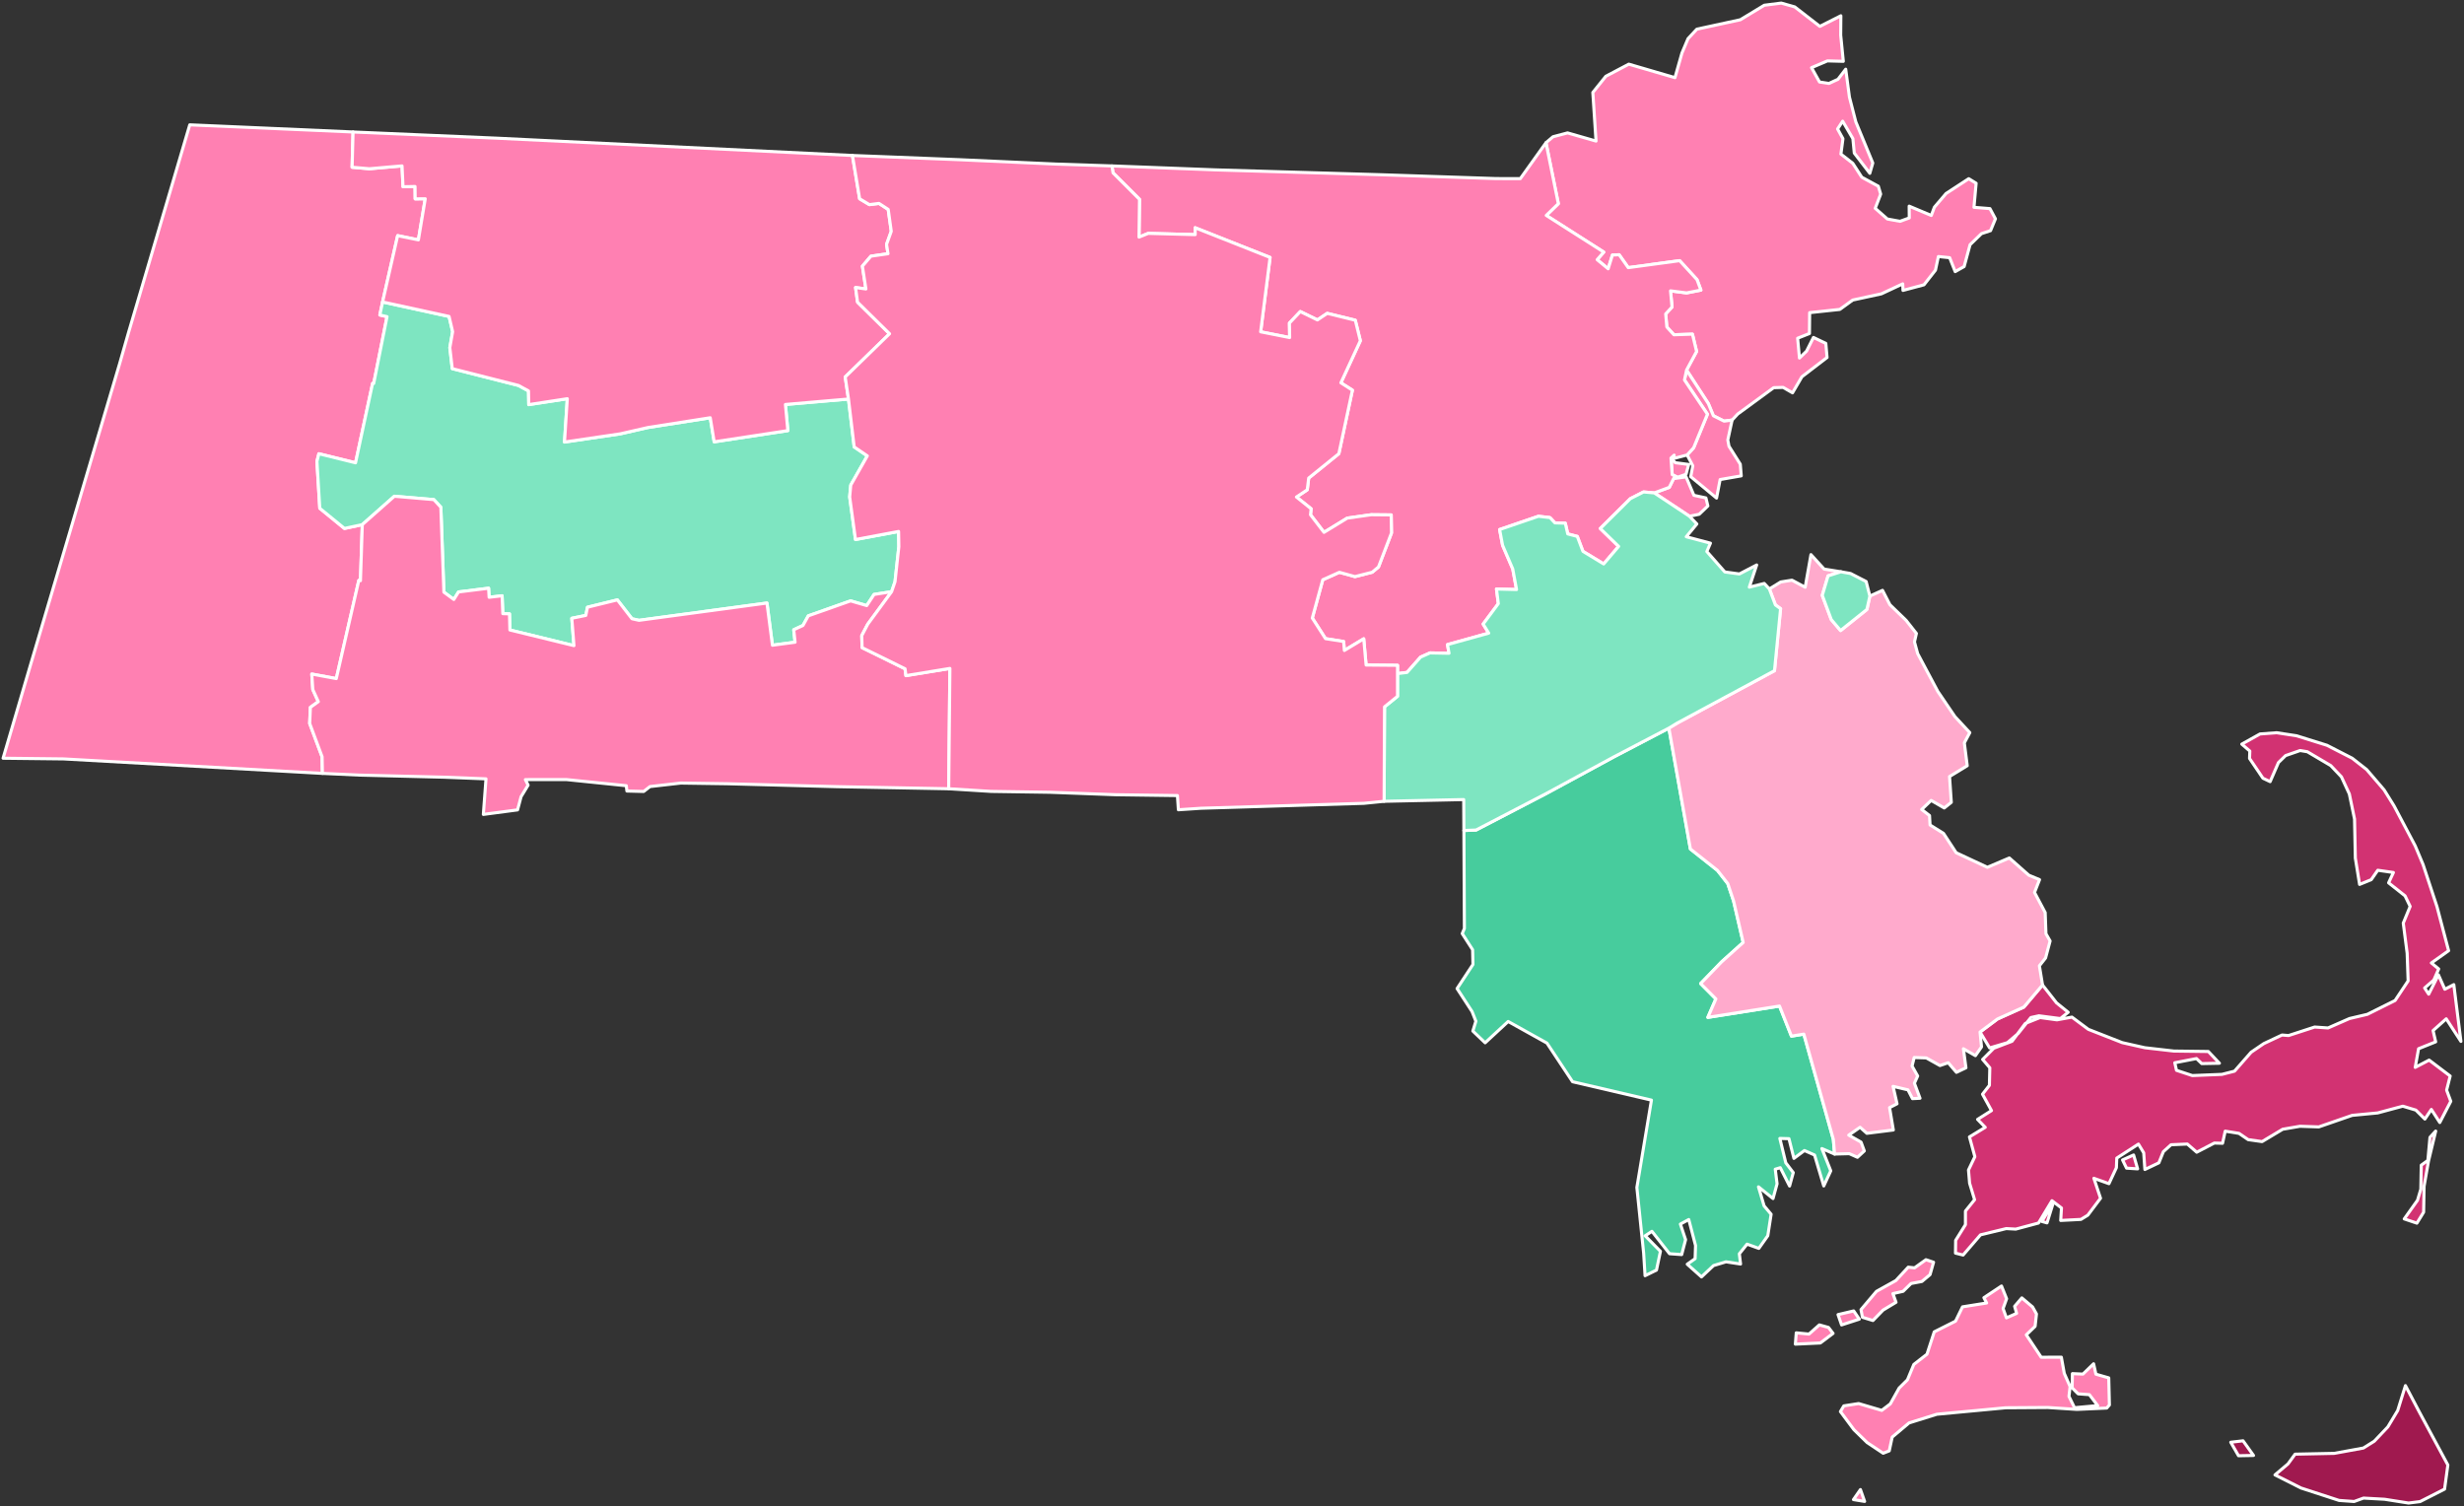 <?xml version="1.0" encoding="UTF-8" standalone="no"?>
<svg
   version="1.2"
   width="800"
   height="489"
   viewBox="0 0 800 489"
   stroke-linecap="round"
   stroke-linejoin="round"
   id="svg1"
   sodipodi:docname="1832_Massachusetts_gubernatorial_election_results_map_by_county.svg"
   inkscape:version="1.3.2 (091e20e, 2023-11-25, custom)"
   xmlns:inkscape="http://www.inkscape.org/namespaces/inkscape"
   xmlns:sodipodi="http://sodipodi.sourceforge.net/DTD/sodipodi-0.dtd"
   xmlns="http://www.w3.org/2000/svg"
   xmlns:svg="http://www.w3.org/2000/svg">
  <rect x="0" y="0" width="800" height="489" fill="#333333" stroke="none"/>
  <defs
     id="defs1" />
  <sodipodi:namedview
     id="namedview1"
     pagecolor="#ffffff"
     bordercolor="#000000"
     borderopacity="0.25"
     inkscape:showpageshadow="2"
     inkscape:pageopacity="0.0"
     inkscape:pagecheckerboard="0"
     inkscape:deskcolor="#d1d1d1"
     inkscape:zoom="1.1871875"
     inkscape:cx="395.47249"
     inkscape:cy="207.21242"
     inkscape:window-width="1920"
     inkscape:window-height="970"
     inkscape:window-x="-12"
     inkscape:window-y="-12"
     inkscape:window-maximized="1"
     inkscape:current-layer="svg1" />
  <g
     id="Massachusetts 1831-1834"
     style="fill:#676767;fill-opacity:1;stroke:#ffffff;stroke-opacity:1">
    <path
       d="M 562.37 136.39 559.77 136.73 556.29 134.99 554.65 131.04 547.58 120.16 550.84 114.11 549.49 108.49 543.48 108.69 541.18 106.18 540.81 101.92 542.87 99.68 542.38 94.43 547.58 95.1 552.24 94.19 550.98 90.8 545.34 84.63 528.65 86.9 525.7 82.71 523.51 82.81 522.13 87.27 518.56 84.31 520.7 81.85 502.03 69.94 505.95 66.13 501.94 46.34 504.22 44.4 508.95 43.15 518.19 45.8 517.15 30.03 521.38 24.76 528.83 20.83 543.82 25.21 546.08 17.23 548.06 12.55 550.92 9.47 565.05 6.41 572.82 1.7 578.34 1 582.71 2.24 590.86 8.56 597.68 5.12 597.63 11.41 598.48 19.91 593.32 19.77 588.16 21.97 590.75 26.62 593.81 27.09 596.75 25.74 599.26 22.46 600.47 31.54 602.54 39.57 608.05 52.93 607.08 56.27 602.04 49.7 601.58 45 598.27 39.35 596.62 41.87 598.36 45.04 597.7 50.03 601.55 53.02 604.48 57.54 609.85 60.46 610.61 63.02 608.84 67.63 612.78 71.1 616.88 71.85 619.89 70.76 619.86 66.93 627.04 69.95 628.04 67.28 631.84 62.82 639.2 58.02 641.6 59.5 640.9 67.31 646.09 67.73 647.87 71.04 646.28 74.89 643.33 75.86 639.63 79.45 637.71 86.54 634.8 88.19 633.01 83.67 629.34 83.29 628.4 87.71 624.67 92.47 617.85 94.29 617.77 92.16 610.85 95.4 601.53 97.42 597.34 100.46 587.55 101.51 587.48 108.29 583.65 109.81 584.24 116.25 586.55 114 588.78 109.56 592.8 111.49 593.2 116.07 585.04 122.32 581.99 127.54 578.93 125.78 575.87 125.87 564.21 134.41 562.37 136.39 Z"
       id="ESSEX"
       style="fill:#ff80b2;fill-opacity:1.0;stroke:#ffffff;stroke-opacity:1" />
    <path
       d="M 604.04 483.62 605.4 487.47 601.77 486.88 604.04 483.62 Z M 593.67 430.99 595.15 432.92 591.02 436.03 582.91 436.41 583.2 432.74 587.34 433.14 590.7 430.16 593.67 430.99 Z M 601.85 425.62 603.67 428.3 597.91 430.17 596.76 426.82 601.85 425.62 Z M 659.92 424.33 661.19 426.6 660.75 430.63 657.89 433.39 662.73 440.67 669.27 440.64 670.22 445.9 672.11 450.19 671.74 453.37 673.55 457.05 681.07 456.36 678.37 452.81 674.71 452.54 672.77 450.6 672.86 445.98 676.28 446.13 679.74 442.78 680.49 446.16 684.66 447.36 684.87 456.17 684 457.16 674.3 457.6 664.85 456.98 651.22 457.07 628.85 459.17 619.82 461.99 614.35 466.59 613.39 471.06 611.42 471.83 606.23 468.38 601.93 464.19 597.54 458.3 598.64 456.45 603.45 455.7 610.96 457.91 613.74 455.8 616.6 450.67 619.3 447.99 621.37 443 625.64 439.68 628 432.42 634.92 428.94 637.18 424.3 645.01 423.05 644.12 421.33 649.84 417.53 651.5 421.67 650.35 424.85 651.44 427.88 654.75 426.41 654.1 424.13 656.44 421.39 659.92 424.33 Z M 625.31 408.99 627.78 409.82 626.64 413.84 623.99 416.06 620.48 416.72 617.89 419.26 614.58 420 615.59 422.82 611.39 425.35 608.1 428.74 604.68 427.69 604.23 425.19 609.24 419.27 615.54 415.76 619.56 411.42 621.6 411.64 625.31 408.99 Z"
       fill-rule="evenodd"
       id="DUKES"
       style="fill:#ff80b2;fill-opacity:1.0;stroke:#ffffff;stroke-opacity:1" />
    <path
       d="M 724.27 468.26 728.26 467.79 731.66 472.55 726.79 472.64 724.27 468.26 Z M 785.42 458.3 794.76 475.65 793.69 483.48 785.73 487.53 782 488 774.21 486.77 767.38 486.39 764.32 487.5 759.44 487.15 747.08 483.12 738.63 478.86 742.86 475.29 745.16 472.13 757.85 471.87 767.33 470.14 770.87 467.92 775.27 463.28 778.47 457.97 780.99 449.87 785.42 458.3 Z"
       fill-rule="evenodd"
       id="NANTUCKET"
       style="fill:#a0194f;fill-opacity:1.0;stroke:#ffffff;stroke-opacity:1" />
    <path
       d="M 666.67 390.44 664.61 397.04 662.95 396.58 666.67 390.44 Z M 692.73 374.99 694.03 379.5 690.44 379.27 689.14 376.6 692.73 374.99 Z M 790.81 367.23 788.46 377.05 787.04 385.14 786.89 393.57 784.71 397.13 780.6 395.75 784.9 389.71 785.98 386.09 786.12 378.31 788.27 376.75 788.95 369.26 790.81 367.23 Z M 642.87 335.07 648.53 330.84 657.09 326.98 663.16 319.81 667.71 325.61 671.49 328.66 668.95 330.71 661.98 329.8 659.37 330.37 655.26 335.54 651.77 338.52 645.98 340.24 642.87 335.07 Z M 739.18 237.9 745.65 238.89 755.5 241.97 763.71 246.18 768.38 249.84 774.06 256.45 777.28 261.63 784.16 274.63 786.71 280.69 791.23 294.38 795 308.67 789.41 312.64 791.78 314.59 790.2 318.19 787.22 320.77 788.54 322.78 791.7 316.51 793.77 321.18 796.69 319.68 799 338.12 794.23 330.78 789.96 334.6 790.8 338.26 785.25 340.49 784.16 346.55 788.68 344.19 795.51 349.36 794.36 353.94 795.71 357.57 792.14 364.45 789.4 360.21 787.3 363.33 784.37 360.42 780.12 359.15 771.97 361.34 763.69 362.13 752.85 365.88 746.75 365.67 741.13 366.64 734.44 370.65 729.92 370.01 726.95 367.98 722.47 367.26 721.61 371.19 718.94 371.12 713.22 374.09 710.17 371.44 704.88 371.67 702.39 373.92 700.93 377.54 696.39 379.7 696.01 374.29 694.3 371.46 687.27 376 687.14 379.12 684.72 384.31 679.83 382.56 681.99 389.04 677.86 394.54 675.63 395.91 669.06 396.25 669.31 392.2 666.22 389.84 661.85 397.09 654.47 399.06 651.38 398.89 643.02 400.92 637.37 407.48 634.9 406.86 634.95 402.72 638.13 397.61 638.13 393.2 641.1 389.52 639.48 384.16 639.12 379.88 641.19 375.55 639.43 369.13 644.56 366.01 642.07 363.44 646.59 360.58 643.67 355.26 645.91 352.38 646.04 346.68 643.71 343.97 647.34 340.33 653.27 338.07 657.57 332.28 662.36 330.37 667.84 331.12 672.71 330.23 678.04 334.2 689.06 338.52 696.39 340.17 705.8 341.25 716.99 341.39 720.59 345.21 714.85 345.32 713.15 343.69 706.1 345.05 706.65 347.51 711.8 349.21 721.41 348.82 725.49 347.78 730.87 341.64 735.01 338.82 740.92 336.04 743.04 336.21 751.51 333.45 755.86 333.75 762.83 330.69 768.61 329.33 777.62 324.84 781.86 318.47 781.54 309.47 780.28 299.72 782.52 294.29 780.86 290.86 775.52 286.63 777.08 283.28 772.01 282.55 769.88 285.61 766.1 287.15 764.72 278.6 764.46 265.92 762.77 257.78 760.2 252.22 756.74 248.57 749.13 244.07 746.79 243.68 742.08 245.32 739.76 247.58 737.06 253.78 734.72 252.67 730.37 246.25 730.46 243.85 727.85 241.6 733.77 238.3 739.18 237.9 Z"
       fill-rule="evenodd"
       id="BARNSTABLE"
       style="fill:#d23272;fill-opacity:1.0;stroke:#ffffff;stroke-opacity:1" />
    <path
       d="M 595.64 374.69 591.52 372.91 594.4 380.14 592.13 385.05 589.14 375 585.86 373.55 582.44 376.1 580.83 369.7 577.87 369.62 579.8 377.54 582.23 380.72 581.03 385.07 578.01 379.12 576.38 379.61 576.97 384.35 575.66 389.14 570.93 385.34 572.76 391.52 575.04 394.24 573.96 401.21 571.05 405.32 567.23 403.94 564.72 407.08 565.12 410.4 560.39 409.68 556.34 410.9 552.43 414.58 547.81 410.46 550.36 408.66 550.5 404.39 548.3 395.95 545.58 397.43 547.27 402.49 546 407.33 542.06 407.05 536.34 399.78 534.15 401.23 539.1 406.27 537.82 412.36 534.11 414.19 533.65 406.86 531.45 385.55 536.18 357.18 510.57 351.21 502.25 338.66 489.66 331.65 482.19 338.57 478.2 334.76 479.18 331.56 477.93 328.41 473.08 320.96 478.23 313.13 478.12 308.35 474.75 303.11 475.45 301.46 475.29 269.64 479.23 269.49 501.95 257.68 523.91 245.78 541.85 236.4 548.83 275.64 557.61 282.59 560.96 286.87 562.86 292.55 565.97 306 558.93 312.32 552.16 319.34 557.1 324.32 554.5 330.32 577.77 326.64 581.64 336.41 585.66 335.75 595.24 369.93 595.64 374.69 Z"
       id="BRISTOL"
       style="fill:#47cc9d;fill-opacity:1.0;stroke:#ffffff;stroke-opacity:1" />
    <path
       d="M 597.69 185.64 593.53 186.97 591.65 193.3 594.57 201.16 597.59 204.72 606.13 197.88 607.1 193.53 611.21 191.67 613.6 196.32 618.88 201.43 622.21 205.66 621.58 208.4 622.62 212.21 629.15 224.47 634.72 232.67 639.55 237.86 637.77 241.19 638.71 248.61 632.97 252.12 633.54 260.5 631.25 262.33 627 259.88 623.92 262.82 626.47 264.79 626.64 267.85 631.01 270.58 635.12 276.86 645.25 281.59 652.38 278.56 658.7 284.15 662.19 285.6 660.56 289.75 664.02 296.28 664.27 303.17 665.62 305.51 664.15 311.02 662.14 313.57 663.16 319.81 657.09 326.98 648.53 330.84 642.87 335.07 643.35 339.9 641.37 342.75 637.47 340.5 638.29 346.69 635.2 348.16 632.54 345.04 629.86 345.96 625.42 343.48 621.49 343.35 620.8 346.12 622.62 349.35 621.56 351.69 623.38 356.58 620.93 356.7 619.47 353.85 614.63 352.71 615.92 358.37 613.5 359.61 614.72 366.88 606.12 367.96 603.92 366 600.24 368.55 604.24 370.82 605.3 373.68 603.07 375.74 600.42 374.57 595.64 374.69 595.24 369.93 585.66 335.75 581.64 336.41 577.77 326.64 554.5 330.32 557.1 324.32 552.16 319.34 558.93 312.32 565.97 306 562.86 292.55 560.96 286.87 557.61 282.59 548.83 275.64 541.85 236.4 544.59 234.74 576.13 217.76 578.11 197.62 576.43 196.41 574.47 191.22 578.16 188.95 581.81 188.37 586.1 190.66 587.97 180.07 592.24 184.76 597.69 185.64 Z"
       id="PLYMOUTH"
       style="fill:#ffaacc;fill-opacity:1.0;stroke:#ffffff;stroke-opacity:1" />
    <path
       d="M 548.52 167.61 537.1 160.03 541.97 158.23 543.37 155.39 547.43 154.84 549.97 160.82 553.87 161.66 554.5 164.27 551.69 166.97 548.52 167.61 Z M 544.65 154.96 542.92 154.1 542.53 148.72 543.93 150.23 548.28 150.8 547.41 153.99 544.65 154.96 Z M 547.58 120.16 554.65 131.04 556.29 134.99 559.77 136.73 562.37 136.39 560.98 142.84 561.35 144.87 565.03 150.72 565.34 154.5 558.48 155.7 557.32 161.71 548.94 154.76 549.61 151.23 547.77 147.71 549.88 145.38 554.36 134.48 546.91 123.37 547.58 120.16 Z"
       fill-rule="evenodd"
       id="SUFFOLK"
       style="fill:#ff80b2;fill-opacity:1.0;stroke:#ffffff;stroke-opacity:1" />
    <path
       d="M 114.63 42.85 114.32 54.3 119.93 54.79 130.53 53.86 130.85 60.63 134.75 60.55 134.8 64.57 138.07 64.53 135.84 77.88 129.11 76.51 124.22 98.04 123.33 102.27 125.66 102.81 121.34 124.51 120.98 124.46 115.44 150.26 103.53 147.32 102.9 149.8 103.83 165.03 111.84 171.57 117.63 170.33 117.03 188.53 116.5 188.44 109.19 220.32 101.23 218.85 101.56 223.88 103.35 227.81 100.77 229.66 100.55 234.9 104.58 245.71 104.68 251.1 20.63 246.4 1 246.18 10.07 215.32 38.81 118.18 41.73 107.97 61.61 40.53 114.63 42.85 Z"
       id="BERKSHIRE"
       style="fill:#ff80b2;fill-opacity:1.0;stroke:#ffffff;stroke-opacity:1" />
    <path
       d="M 275.48 129.55 277.34 145.11 281.6 148.01 276.22 157.51 275.87 161.34 277.76 175.17 291.75 172.55 291.83 177.49 290.59 188.87 289.48 192.11 283.79 193 281.41 196.62 276.17 195.09 262.43 199.95 260.71 203.07 257.71 204.46 258.14 208.51 250.79 209.49 249.01 195.79 207.47 201.4 205.18 200.89 200.44 194.77 190.74 197.15 190.2 199.81 185.65 200.74 186.35 209.62 165.55 204.54 165.42 199.3 163.25 199.24 163.02 193.43 158.8 193.92 158.64 190.98 148.88 192.19 147.35 194.63 144.12 192.26 143.13 164.68 140.86 162.21 128.04 161.12 117.63 170.33 111.84 171.57 103.83 165.03 102.9 149.8 103.53 147.32 115.44 150.26 120.98 124.46 121.34 124.51 125.66 102.81 123.33 102.27 124.22 98.04 145.8 102.74 146.96 107.69 146.05 112.87 146.84 119.69 168.32 125.14 171.59 126.92 171.67 131.37 184.19 129.45 183.28 143.52 201.36 140.86 210.44 138.79 230.6 135.63 231.88 143.45 255.79 139.81 255.01 131.32 275.48 129.55 Z"
       id="HAMPSHIRE"
       style="fill:#7ee5c1;fill-opacity:1.0;stroke:#ffffff;stroke-opacity:1" />
    <path
       d="M 501.94 46.34 505.95 66.13 502.03 69.94 520.7 81.85 518.56 84.31 522.13 87.27 523.51 82.81 525.7 82.71 528.65 86.9 545.34 84.63 550.98 90.8 552.24 94.19 547.58 95.1 542.38 94.43 542.87 99.68 540.81 101.92 541.18 106.18 543.48 108.69 549.49 108.49 550.84 114.11 547.58 120.16 546.91 123.37 554.36 134.48 549.88 145.38 547.77 147.71 543.4 148.87 543.56 147.77 542.53 148.72 542.92 154.1 544.65 154.96 544.02 155.13 543.45 155.26 543.37 155.39 541.97 158.23 537.1 160.03 533.61 159.73 529.34 161.9 519.58 171.59 525.53 177.4 520.68 183.1 513.94 179.01 512.11 174.16 509.01 173.35 508.21 169.86 504.84 169.76 503.24 168.05 499.49 167.62 486.89 171.93 487.86 177.06 491.15 184.72 492.39 191.41 485.87 191.24 486.47 195.98 481.54 202.62 483.35 205.56 469.97 209.28 470.46 212.1 464.3 211.98 461.21 213.36 456.84 218.31 453.74 218.7 453.75 216.01 443.54 215.92 442.77 207.4 436.48 211.19 436.25 208.28 430.36 207.35 426.07 200.66 429.47 188.23 434.86 185.81 439.92 187.21 445.51 185.79 447.56 184.08 451.78 173.04 451.69 167.18 445.2 167.12 437.42 168.22 429.87 172.84 425.49 167.13 425.69 165.19 420.92 161.37 424.43 159.03 424.9 155.22 434.69 147.3 439.09 126.68 435.35 124.29 441.67 110.63 440.03 103.97 430.91 101.74 427.74 103.87 422.18 101.16 418.65 104.89 418.72 109.6 409.3 107.73 412.36 83.58 388.02 73.94 388.06 76.18 372.82 75.77 369.81 76.98 369.97 64.72 361.37 56.13 361.02 53.87 394.55 55.15 448.57 56.74 485.71 57.98 493.61 58 501.94 46.34 Z"
       id="MIDDLESEX"
       style="fill:#ff80b2;fill-opacity:1.0;stroke:#ffffff;stroke-opacity:1" />
    <path
       d="M 607.1 193.53 606.13 197.88 597.59 204.72 594.57 201.16 591.65 193.3 593.53 186.97 597.69 185.64 600.83 186.2 605.89 188.8 607.1 193.53 Z M 537.1 160.03 548.52 167.61 550.92 170.12 547.49 174.27 555.34 176.35 554.17 179.07 560.01 185.7 564.74 186.35 570.35 183.43 567.96 190.63 572.81 189.43 574.47 191.22 576.43 196.41 578.11 197.62 576.13 217.76 544.59 234.74 541.85 236.4 523.91 245.78 501.95 257.68 479.23 269.49 475.29 269.64 475.23 259.6 449.38 260.16 449.52 229.49 453.74 226.07 453.74 218.7 456.84 218.31 461.21 213.36 464.3 211.98 470.46 212.1 469.97 209.28 483.35 205.56 481.54 202.62 486.47 195.98 485.87 191.24 492.39 191.41 491.15 184.72 487.86 177.06 486.89 171.93 499.49 167.62 503.24 168.05 504.84 169.76 508.21 169.86 509.01 173.35 512.11 174.16 513.94 179.01 520.68 183.1 525.53 177.4 519.58 171.59 529.34 161.9 533.61 159.73 537.1 160.03 Z"
       fill-rule="evenodd"
       id="NORFOLK"
       style="fill:#7ee5c1;fill-opacity:1.0;stroke:#ffffff;stroke-opacity:1" />
    <path
       d="M 276.77 50.48 279.1 64.53 282.28 66.44 285.38 66.04 288.38 67.99 289.37 75.1 287.84 79.34 288.31 82.38 282.76 83.18 280 86.42 281.14 93.82 277.78 93.35 278.43 98.12 288.82 108.36 274.42 122.39 275.48 129.55 255.01 131.32 255.79 139.81 231.88 143.45 230.6 135.63 210.44 138.79 201.36 140.86 183.28 143.52 184.19 129.45 171.67 131.37 171.59 126.92 168.32 125.14 146.84 119.69 146.05 112.87 146.96 107.69 145.8 102.74 124.22 98.04 129.11 76.51 135.84 77.88 138.07 64.53 134.8 64.57 134.75 60.55 130.85 60.63 130.53 53.86 119.93 54.79 114.32 54.3 114.63 42.85 161.47 44.87 276.77 50.48 Z"
       id="FRANKLIN"
       style="fill:#ff80b2;fill-opacity:1.0;stroke:#ffffff;stroke-opacity:1" />
    <path
       d="M 289.48 192.11 281.74 202.65 279.79 206.37 279.9 210.27 293.85 217.13 294.13 219.36 308.41 217.02 308.02 256.09 271.68 255.41 236.11 254.46 221.04 254.24 211.03 255.38 209 256.97 203.54 256.83 203.34 255.1 183.83 253.1 170.58 253.12 171.46 254.92 169.18 258.66 168.04 262.95 156.93 264.42 157.79 252.87 144.27 252.34 116.58 251.65 104.68 251.1 104.58 245.71 100.55 234.9 100.77 229.66 103.35 227.81 101.56 223.88 101.23 218.85 109.19 220.32 116.5 188.44 117.03 188.53 117.63 170.33 128.04 161.12 140.86 162.21 143.13 164.68 144.12 192.26 147.35 194.63 148.88 192.19 158.64 190.98 158.8 193.92 163.02 193.43 163.25 199.24 165.42 199.3 165.55 204.54 186.35 209.62 185.65 200.74 190.2 199.81 190.74 197.15 200.44 194.77 205.18 200.89 207.47 201.4 249.01 195.79 250.79 209.49 258.14 208.51 257.71 204.46 260.71 203.07 262.43 199.95 276.17 195.09 281.41 196.62 283.79 193 289.48 192.11 Z"
       id="HAMPDEN"
       style="fill:#ff80b2;fill-opacity:1.0;stroke:#ffffff;stroke-opacity:1" />
    <path
       d="M 361.02 53.87 361.37 56.13 369.97 64.72 369.81 76.98 372.82 75.77 388.06 76.18 388.02 73.94 412.36 83.58 409.3 107.73 418.72 109.6 418.65 104.89 422.18 101.16 427.74 103.87 430.91 101.74 440.03 103.97 441.67 110.63 435.35 124.29 439.09 126.68 434.69 147.3 424.9 155.22 424.43 159.03 420.92 161.37 425.69 165.19 425.49 167.13 429.87 172.84 437.42 168.22 445.2 167.12 451.69 167.18 451.78 173.04 447.56 184.08 445.51 185.79 439.92 187.21 434.86 185.81 429.47 188.23 426.07 200.66 430.36 207.35 436.25 208.28 436.48 211.19 442.77 207.4 443.54 215.92 453.75 216.01 453.74 218.7 453.74 226.07 449.52 229.49 449.38 260.16 442.82 260.82 389.96 262.42 382.59 262.91 382.28 258.3 362.3 258.03 340.9 257.23 321.82 256.95 308.02 256.09 308.41 217.02 294.13 219.36 293.85 217.13 279.9 210.27 279.79 206.37 281.74 202.65 289.48 192.11 290.59 188.87 291.83 177.49 291.75 172.55 277.76 175.17 275.87 161.34 276.22 157.51 281.6 148.01 277.34 145.11 275.48 129.55 274.42 122.39 288.82 108.36 278.43 98.12 277.78 93.35 281.14 93.82 280 86.42 282.76 83.18 288.31 82.38 287.84 79.34 289.37 75.1 288.38 67.99 285.38 66.04 282.28 66.44 279.1 64.53 276.77 50.48 311.51 51.85 342.89 53.27 361.02 53.87 Z"
       id="WORCESTER"
       style="fill:#ff80b2;fill-opacity:1.0;stroke:#ffffff;stroke-opacity:1" />
  </g>
</svg>
